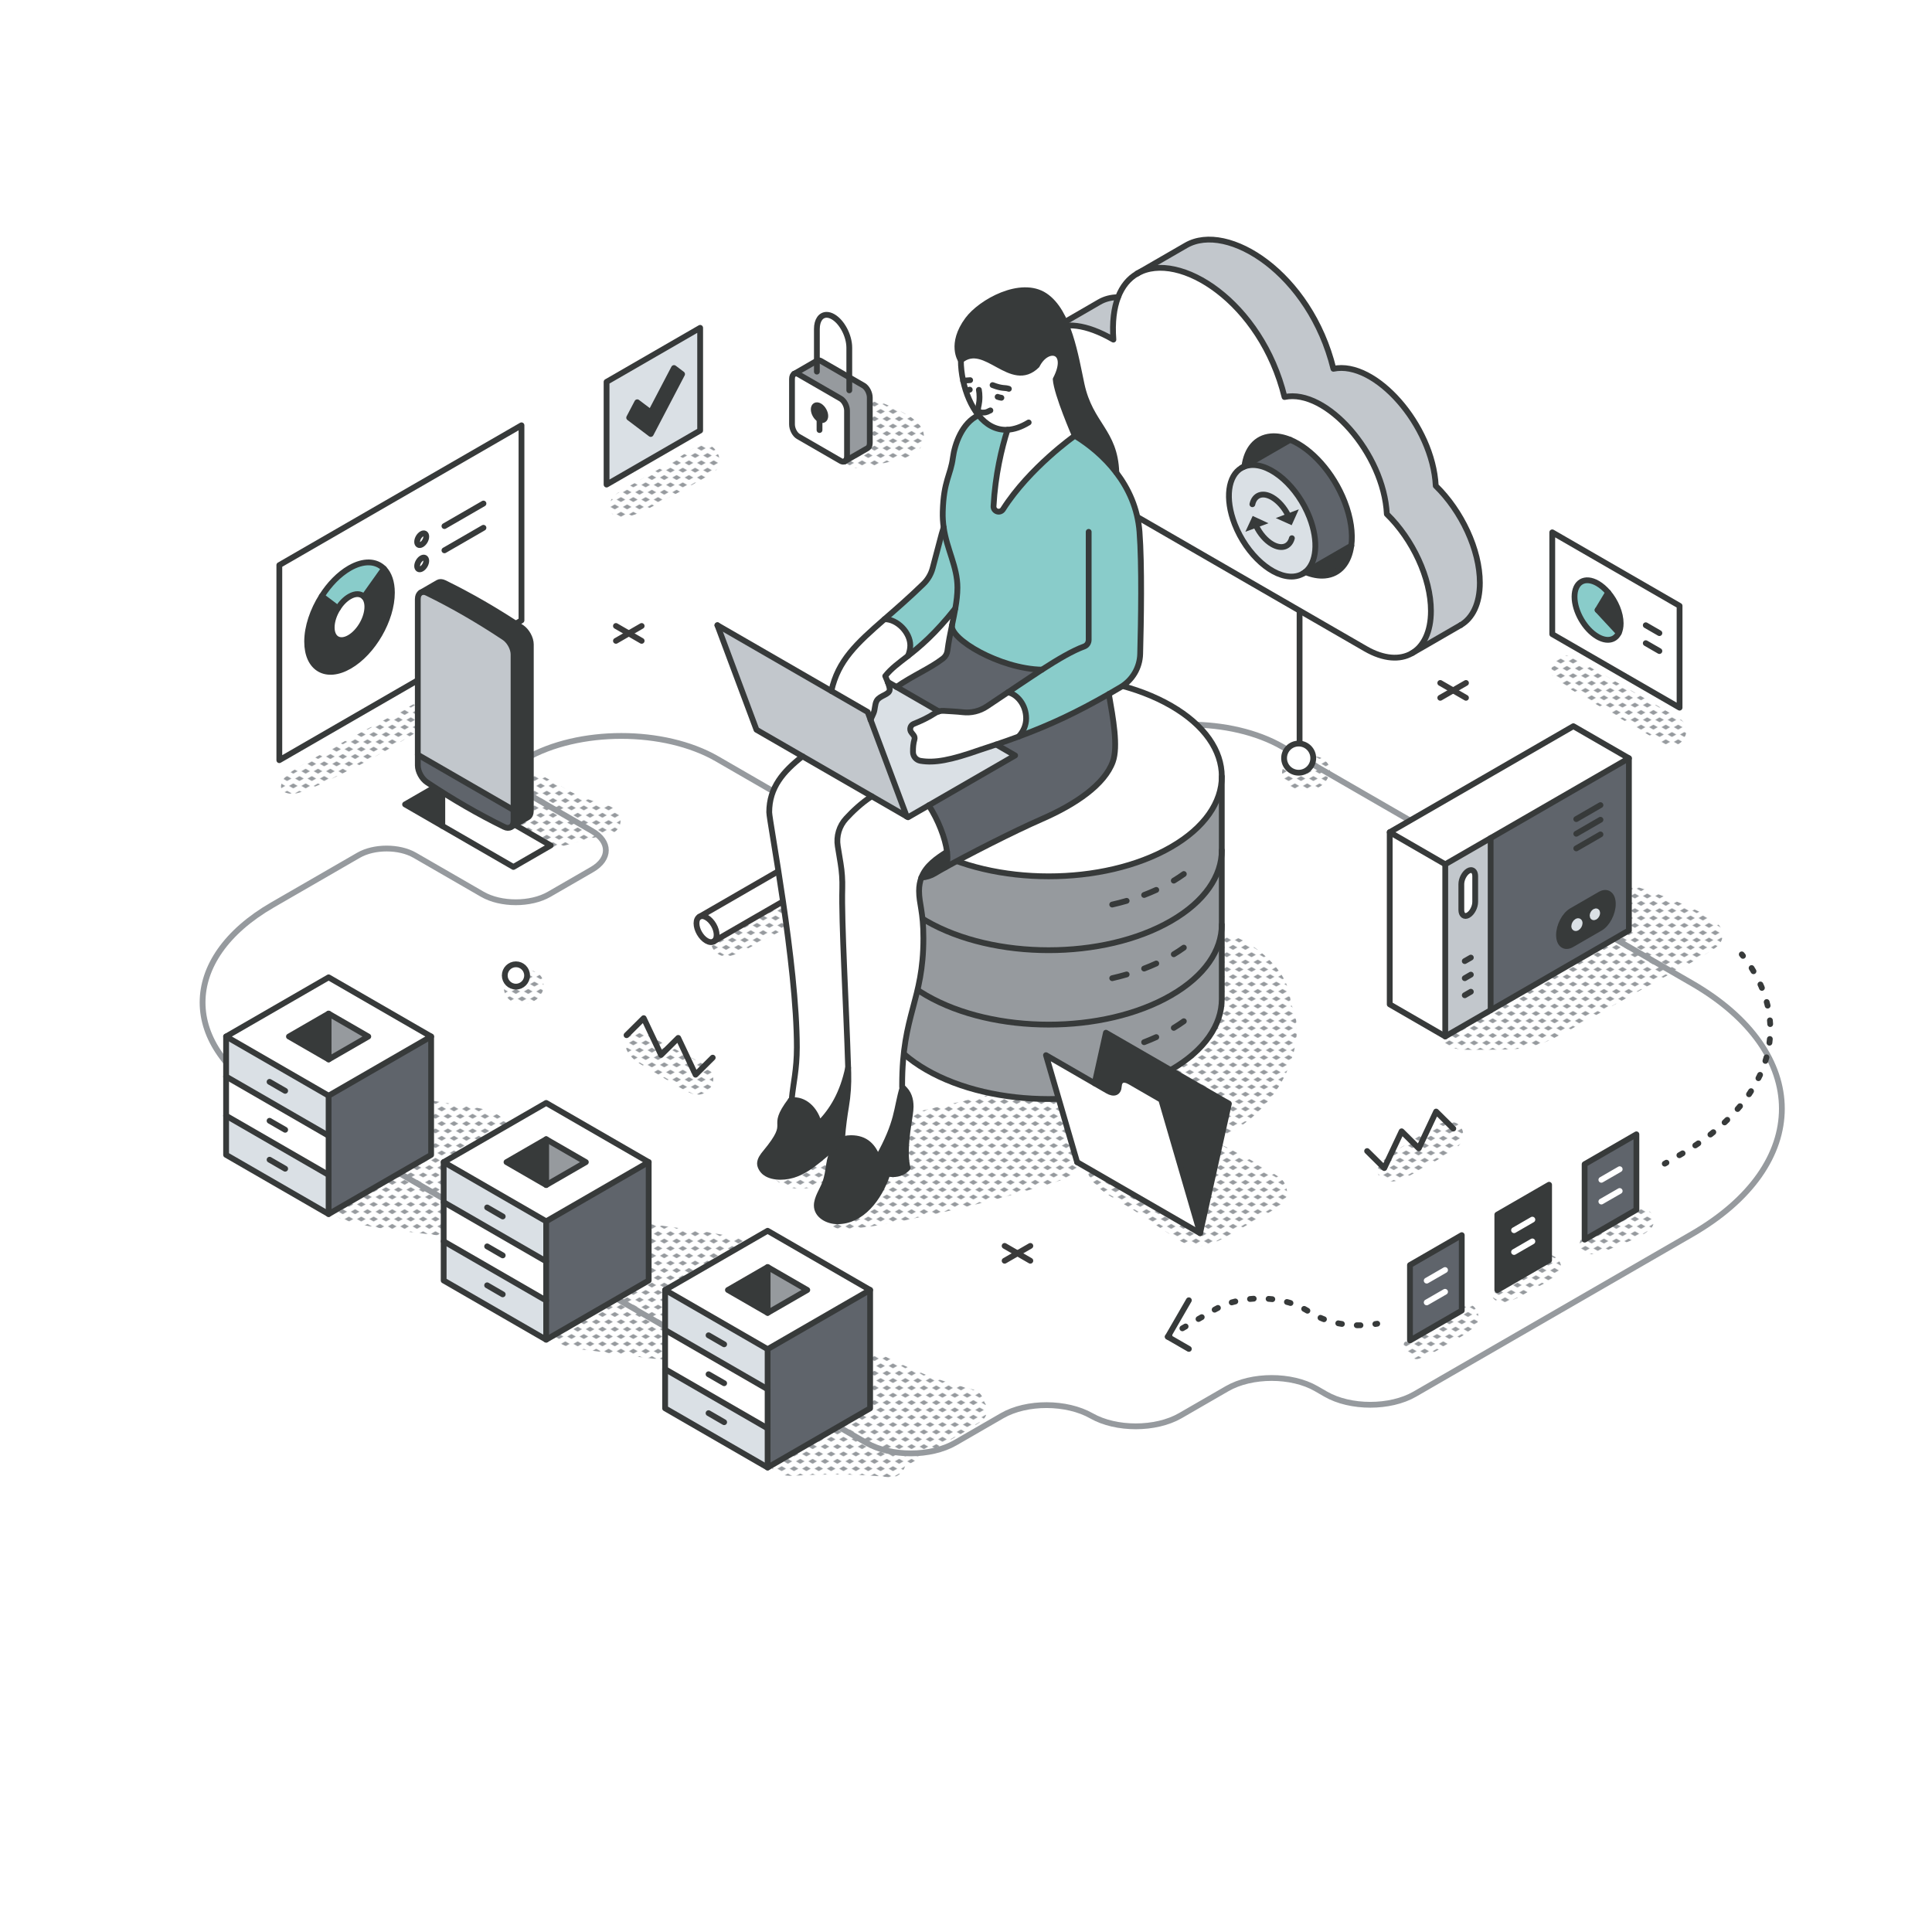 <?xml version="1.0" encoding="UTF-8"?><svg xmlns="http://www.w3.org/2000/svg" xmlns:xlink="http://www.w3.org/1999/xlink" viewBox="0 0 1000 1000"><defs><pattern id="b" x="0" y="0" width="16" height="19" patternTransform="translate(-4878.6 -4396.43) scale(.4)" patternUnits="userSpaceOnUse" viewBox="0 0 16 19"><rect x="0" width="16" height="19" fill="none"/><polygon points="16 22.18 10.5 19 16 15.82 21.5 19 16 22.18" fill="#969a9e"/><polygon points="8 12.68 2.5 9.5 8 6.32 13.5 9.5 8 12.68" fill="#969a9e"/><polygon points="0 22.18 -5.5 19 0 15.82 5.5 19 0 22.18" fill="#969a9e"/><polygon points="16 3.18 10.5 0 16 -3.18 21.5 0 16 3.18" fill="#969a9e"/><polygon points="0 3.18 -5.5 0 0 -3.18 5.5 0 0 3.18" fill="#969a9e"/></pattern></defs><g id="a"><path d="M275.54,599.21c-4.06-5.84-7.98-11.88-12.47-17.4-5.12-6.28-11.28-7.68-18.92-8.86-7.21-1.11-14.42-2.23-21.61-3.43-7.19-1.2-15.55-3.08-22.54-.23-3.97,1.62-5.88,6.31-2.57,9.73,4.81,4.97,12.1,7.41,19.56,9.02-1.25,2.02-1.88,4.39-1.75,6.72-1.87.63-3.74,1.27-5.62,1.87-5.71,1.83-11.45,3.57-17.23,5.18-6.75,1.88-8.93,9.02-7.12,14.57-1.97-.04-3.93-.04-5.89.02-8.63.26-10.13,12.18-2.01,14.85,13.54,4.45,28.49,5.61,42.58,7.35,12.36,1.52,24.82,2.95,37.28,3.58,1.91.93,4.26,1.16,6.94.28l1.31-.43c11.25-3.67,8.84-19.38-2.74-20.21-8.34-.6-16.7-1.02-25.05-1.47,10.62-1.23,21.16-2.98,31.56-5.66,6.2-1.6,10.18-9.88,6.3-15.48ZM246.19,593.52c.3.15.49.24.6.29-.15-.04-.31-.03.16.44.84.83,1.59,1.91,2.28,3.05-1.86.31-3.73.59-5.6.85,0-1.19-.15-2.41-.49-3.64-.16-.57-.35-1.11-.57-1.63,0-.04-.02-.09-.03-.13,1.18.16,2.7.31,3.64.78ZM386.94,685.85c-4.65-.41-9.31-.75-13.97-1.07l12.41-16.65c3.4-4.57,8.28-9.3,8.27-15.34-.02-6.91-5.16-10.63-11.34-11.98-10.84-2.37-21.82-4.08-32.83-5.43-9.87-1.22-24.59-4.68-33.43,1.16-3.11,2.05-4.19,6.67-1.22,9.45,2.39,2.24,5.11,3.52,8.02,4.4-3.84,1.92-7.26,4.69-10.68,7.86-5.74,5.32-14.65,11.15-16.62,18.98-.15.61-.24,1.2-.29,1.78-2.82.26-5.49.94-7.79,2.39-3.89,2.46-4.74,7.84-1.44,11.2,5.79,5.9,16.05,5.78,23.79,6.95,8.67,1.32,17.35,2.44,26.06,3.42,16.9,1.9,34.03,4.04,51.06,4.28,5.78.08,10.69-4.97,10.69-10.69,0-6.2-4.91-10.19-10.69-10.69ZM360.05,657.68c-.13-.3-.27-.6-.43-.89.99.17,1.99.34,2.98.51-.86.03-1.71.15-2.55.38ZM507.55,735.89c-7.76,5.26-16.27,9.68-24.4,14.36-4.5,2.59-9.45,6.11-14.61,8.56-1.08,3.3-4.24,6.21-7.81,5.83-10.06-1.06-20.2-1.55-30.31-1.46-4.71.04-9.43.18-14.14.36-5.15.2-10.1,1.19-14.73-1.57-2.99-1.78-3.42-5.83-1.07-8.32,3.43-3.63,7.99-4.16,12.68-4.79-2.3-3.26-2.67-8,.6-11.68,4.82-5.41,9.54-10.98,14.46-16.33,1.52-2.62,4-4.61,6.77-6.65,3.6-2.65,8.9-.87,11.41,2.28.65.82,1.11,1.68,1.41,2.56,1.37-.65,2.75-1.31,4.13-1.94-6.67-3.59-13.06-7.94-17.4-13.68-.57,1.2-1.48,2.23-2.65,2.92-1.04.6-2.17.91-3.37.91-1.21,0-2.33-.31-3.37-.91-.49-.24-.99-.45-1.49-.68-.89-.52-1.59-1.23-2.12-2.12-.53-.92-.8-1.91-.81-2.98,0-1.07.27-2.06.81-2.98.52-.89,1.23-1.59,2.12-2.12.5-.22,1-.44,1.49-.68,1.04-.6,2.17-.91,3.37-.91,1.21,0,2.33.31,3.37.91.76.44,1.41,1.03,1.94,1.72,1.33-1.7,3.68-2.74,5.9-2.32,5.96,1.14,11.18,4.2,16.52,6.97,4.87,2.52,9.83,4.82,14.83,7.04,10.45,4.63,21.36,8.19,32.43,10.97,3.29.83,5.31,3.5,5.92,6.46,2.17,2.95,2.2,7.48-1.89,10.25ZM763.45,686.5c-3.94,3.85-9.18,6.47-13.9,9.27-4.74,2.81-9.67,5.6-14.89,7.41-5.81,2.01-11.12-6.63-6.19-10.63,4.3-3.49,9.11-6.3,13.85-9.15,4.77-2.87,9.32-6.25,14.52-8.25,6.52-2.52,11.19,6.88,6.61,11.35ZM806.06,659.98c-4.3,3.57-9.7,5.68-14.58,8.39-4.45,2.46-9.51,6.01-14.77,5.67-2.57-.17-5.52-2.79-4.33-5.68,2.16-5.21,6.9-8.07,11.66-10.83,4.96-2.88,10.35-6.64,15.96-7.96,5.59-1.31,11.13,6.19,6.06,10.4ZM853.59,636.76c-4.74,3.9-11.55,6.14-17.22,8.45-5.27,2.14-11.44,5.69-16.98,2.93-1.61-.8-2.18-2.85-1.82-4.47,1.1-5.04,6.72-7.51,10.87-9.85,2.53-1.43,5.09-2.77,7.68-4.08,2.08-1.05,5.31-1.91,7.01-3.43,7.13-6.42,17.73,4.47,10.46,10.46ZM887.74,490.68c-11.05,7.39-23.39,13.3-34.98,19.8l-34.17,19.16c-11.09,6.22-21.37,12.65-34.37,13.35-6.14.33-12.32.38-18.47.37-6.09-.01-12.13.58-17.55-2.64-3.48-2.06-3.08-6.65,0-8.8,4.85-3.37,10.76-3.31,16.47-3.67,1.3-5.99,6.12-10.57,11.63-14.24,7.98-5.31,16.25-10.25,24.44-15.23,13.61-8.28,27.17-16.66,40.82-24.88-5.04-2.01-10.03-4.21-14.21-7.57-4.15-3.34-.22-8.91,3.89-9.38,8.38-.96,17.74,2.56,25.53,5.34,8.4,3,16.62,6.66,24.66,10.49,1.5.72,2.58,1.83,3.27,3.14,6.56,1.02,10.09,10.04,3.04,14.76ZM861.38,385.12c-18.25-10.76-36.61-21.33-54.83-32.13-8.13-4.82-.88-17.18,7.4-12.66,18.59,10.17,36.9,20.82,55.19,31.53,8.53,5,.78,18.3-7.75,13.26ZM688.01,400.95c-1.08,2.89-2.49,4.94-5.25,6.45-2.27,1.24-4.81,1.76-7.37,1.86-5.48.22-11.72-2.8-11.8-9.01-.07-5.61,5.65-7.35,10.15-7.31.16,0,.31-.01.47-.02.49-.2,1.05-.27,1.56-.43,1.71-.53,3.31-.92,5.13-.9,4.44.05,8.84,4.74,7.12,9.35ZM269.68,503.44c.1-.05.16-.08.19-.09-.06.03-.13.05-.19.09ZM281.11,507.81c-.56-3.79-5.81-6.59-9.28-5.27-.64.25-1.33.5-1.95.81.21-.06-.52.49-1.16.96-.03,0-.07,0-.11.01.31-.24.14-.14-.07,0-.27.03-.59.06-.8.16.23-.03.46-.06.69-.09h0l-1.64.22-1.81.76c1.24-.5,1.29-.51.14-.03-.93.39-1.64.94-2.41,1.59-1.75,1.48-2.19,4.2-1.67,6.31,1.3,5.21,7.46,7.6,12.31,6.21,1.99-.57,3.88-1.56,5.34-3.05.66-.67,1.23-1.47,1.68-2.29,1.18-2.14,1.09-3.97.74-6.3ZM271.74,344.34c-20.46,13.17-41.39,25.51-62.11,38.25-10.47,6.44-21.3,12.49-32.39,17.81-5.19,2.49-10.39,5.32-15.77,7.38-4.7,1.8-9.62,4.58-14.5,2.09-1.3-.67-1.69-2.24-1.45-3.56.98-5.3,6.95-7.8,11.1-10.38,5.2-3.24,10.73-6.08,16.07-9.08,10.17-5.72,20.48-11.23,30.81-16.65,21.2-11.12,41.55-24.16,61.42-37.5,7.21-4.84,14.11,6.95,6.81,11.65ZM315.93,431.52c-5.32,1.22-10.58,2.6-15.85,4-5.17,1.38-10.32,3.18-15.72,3.17-3.11,0-4.95-1.86-5.51-4.13-.36-.1-.71-.21-1.06-.34-5.88-2.25-10.81-6.74-12.86-12.66-2-2.07-3.23-4.69-3.39-8.18-.01-.25,0-.51.01-.76-.8-1.98-1.16-4.15-.97-6.42.43-5.26,5.2-10.18,10.9-8.31,7.7,2.53,14.22,6.16,21.11,10.33,7.22,4.37,15.25,6.87,23.36,9.06,6.85,1.86,7.2,12.57,0,14.23ZM368.59,245.04c-7.66,4.49-15.41,8.82-23.26,12.96-6.97,3.67-16.01,9.52-23.99,9.87-5.62.25-7.36-6.56-4.26-10.28,2.84-3.4,7.34-5.19,11.14-7.38,3.42-1.96,6.82-3.96,10.24-5.9,7.44-4.22,14.76-8.62,22-13.16,8.79-5.51,17.06,8.65,8.12,13.89ZM477.86,228.77c-2.03,7.39-10.06,8.37-16.37,9.97-6.87,1.74-13.83,3.53-20.95,3.68-6.18.13-8.19-8.34-3.09-11.41,3.64-2.18,7.58-3.83,11.57-5.28-2.03-.63-4.08-1.19-6.15-1.71-12.1-3.04-6.94-21.74,5.15-18.68.84.21,1.65.51,2.44.85,5.72,1.99,11.34,4.34,16.69,7.18,5.7,3.03,12.81,7.74,10.71,15.39ZM406.21,480.74c-4.64,2.58-9.34,5.04-14.05,7.49-4.66,2.42-9.39,5.38-14.52,6.62-7.16,1.72-13.19-7.36-7.44-12.77,7.43-6.99,18.23-11.59,27.1-16.56,6.72-3.77,21.67-16.11,27.77-5.66,6.2,10.6-12.2,17.19-18.87,20.9ZM661.77,609.07c-10.49-6.75-21.41-12.81-32.74-18.04-.09-.04-.18-.07-.27-.11,15.84-7.86,29.72-19.51,37.11-35.88,4.94-10.94,8-24.48,2.22-35.59-.28-5.78-2.14-11.51-6.05-16.81-8.2-11.12-26.08-24.08-40.35-18.23-5.42,2.23-7.04,11.15,0,12.71.83.18,1.66.4,2.5.63-.32.59-.57,1.21-.77,1.86-.81.3-1.61.65-2.38,1.07-11.27,6.1-21.28,19.5-17.04,32.6.76,2.34,3.06,3.99,5.39,4.09-.94,1.15-1.92,2.28-2.92,3.39-8.88,9.83-19.22,18.19-29.56,26.41-.92.73-1.61,1.53-2.12,2.36-3.09,1.45-6.17,2.91-9.21,4.4-1.99.97-3.29,2.35-4.03,3.91-.63-3.32-1.43-6.59-2.44-9.82,3.62-4.63-1.04-11.32-6.45-11.77-4.4-.36-8.5,1.42-12.65,2.66-3.8,1.13-7.61,2.23-11.43,3.28-7.96,2.2-15.93,4.35-23.96,6.29-7.69,1.87-30.8,7.11-34.55,8.16-6.61.78-13.24,1.44-19.88,1.98-5.44.44-9.7,4.17-9.86,9.86,0,.31-.03.62-.04.93-.04.02-.08.05-.13.07-5.03,2.55-10.44,4.32-15.81,5.99-4.17,1.3-9.37,3.74-13.73,2.77-4.27-.95-9.85-2.09-11.53,3.49-1.93,6.41,3.75,11.28,9.42,12.82,6.63,1.8,13.16-.15,19.55-1.92,3.07-.85,6.1-1.77,9.09-2.81-.5,1.86-1.04,3.71-1.65,5.56-.61,1.86-.52,3.79.08,5.56-.89.29-1.79.56-2.67.87-7.45,2.62-6.54,14.05,1.91,14.13,14.31.13,29.07-3.38,43.05-6.29,14.49-3.01,28.86-6.47,43.12-10.4,6.97-1.92,13.91-3.93,20.83-6.04,6.23-1.9,12.83-3.59,17.16-8.8,4.02-4.83,4.36-10.98,3.88-16.98,2.18,3.01,5.87,4.97,10.09,3.95,6.82-1.66,13.73-3.4,20.57-5.39-1.51,2.08-2.15,4.68-1.35,7.57,1.36,4.96,6.58,7.77,11.49,6.52,3.85-.98,7.73-2.14,11.56-3.49-.68,2.19-.53,4.74.88,7.35,1.63,3.04,3.02,6.26,4.09,9.57-4.67,3.63-4.29,9.58-1.41,13.49-2.21-1.06-4.99-3.4-6.49-4.31-7-4.22-14.05-8.36-21.24-12.27-6.93-3.77-14.51-9.38-22.68-9.16-3.91.1-6.48,4.33-4.48,7.8,4.56,7.87,15.07,12.25,22.51,17.08,7.93,5.15,15.69,10.58,23.66,15.66,9.15,5.84,16.71,2.76,25.33-2.04,8.83-4.92,17.59-9.98,26.35-15.02,6.12-3.52,5.63-12.07,0-15.7ZM622.64,513.16c-.07.1-.13.22-.2.34-1.22-1.88,1.15-1.71.2-.34ZM357.18,565.69c-6.33-2.95-12.28-7.04-18.28-10.59-5-2.96-11.52-5.79-14.31-11.18-2.53-4.87,1.63-10.7,7.15-9.3,5.6,1.43,10.85,4.8,15.92,7.5,5.88,3.13,12.13,5.95,17.67,9.65,8.73,5.83,1.21,18.28-8.14,13.92ZM757.18,588.84c-1.32,5.05-4.99,6.76-9.19,9.23-3.79,2.23-7.64,4.37-11.5,6.5-5.69,3.15-15.67,10.44-21.75,5.07-7.07-6.25,8.87-14.78,12.44-16.97,4.33-2.65,8.63-5.36,12.96-8.02,4.31-2.65,7.33-4.82,12.57-3.67,3.41.75,5.3,4.65,4.46,7.86Z" fill="url(#b)"/></g><g id="c"><path d="M272,410.23l34.43,19.88c9.55,5.51,9.55,14.45,0,19.96l-22.18,12.81c-9.55,5.51-25.02,5.51-34.57,0l-35.01-20.21c-8.03-4.63-21.04-4.63-29.07,0l-44.53,25.71c-48.29,27.88-48.29,73.09,0,100.97l307.28,177.41c12.73,7.35,33.37,7.35,46.1,0l24.25-14c12.77-7.37,33.41-7.23,46.27.09,12.74,7.26,33.26,7.22,45.94-.09l24.25-14c12.73-7.35,33.37-7.35,46.1,0l4.93,2.84c12.73,7.35,33.37,7.35,46.1,0l143.41-82.8c62.13-35.87,62.13-94.02,0-129.89l-211.88-122.33c-26.62-15.37-69.78-15.37-96.4,0l-52.55,30.34c-28.15,16.25-73.78,16.25-101.92,0l-41.81-24.14c-27.38-15.81-71.76-15.81-99.14,0-8.35,4.82-8.35,12.64,0,17.46Z" fill="none" stroke="#969a9e" stroke-linecap="round" stroke-linejoin="round" stroke-width="3"/></g><g id="d"><path d="M415.29,452.4c.92,1.62,1.49,3.43,1.49,5.06s-.59,2.84-1.53,3.38l-45.83,26.46c.95-.54,1.53-1.71,1.53-3.38s-.56-3.45-1.48-5.06c-.95-1.67-2.28-3.13-3.74-3.97-1.44-.84-2.74-.92-3.68-.37l45.83-26.46c.94-.55,2.25-.47,3.69.36,1.46.84,2.79,2.31,3.73,3.97Z" fill="#fff"/><path d="M369.46,478.86c.92,1.62,1.48,3.43,1.48,5.06s-.58,2.84-1.53,3.38c-.94.55-2.25.47-3.69-.36-1.44-.84-2.74-2.26-3.68-3.89-.95-1.64-1.53-3.48-1.53-5.15,0-1.66.59-2.83,1.53-3.38.94-.55,2.25-.47,3.68.37,1.46.84,2.79,2.31,3.74,3.97Z" fill="#fff"/><path d="M362.03,474.52c.95-.55,2.25-.47,3.68.37,1.46.84,2.79,2.31,3.74,3.97.92,1.62,1.48,3.43,1.48,5.06s-.58,2.83-1.53,3.38c-.95.55-2.25.47-3.69-.36-1.44-.84-2.74-2.26-3.68-3.89-.95-1.64-1.53-3.48-1.53-5.15,0-1.66.59-2.83,1.53-3.38Z" fill="none" stroke="#3a3a3a" stroke-linecap="round" stroke-linejoin="round" stroke-width="3"/><path d="M362.03,474.52l45.83-26.46c.94-.55,2.25-.47,3.69.36,1.46.84,2.79,2.31,3.73,3.97.92,1.62,1.49,3.43,1.49,5.06s-.59,2.84-1.53,3.38l-45.83,26.46" fill="none" stroke="#3a3a3a" stroke-linecap="round" stroke-linejoin="round" stroke-width="3"/><line x1="672.66" y1="313.15" x2="672.66" y2="391.68" fill="none" stroke="#373a3a" stroke-linecap="round" stroke-linejoin="round" stroke-width="3"/><path d="M272.82,504.9c0-3.19-2.59-5.78-5.78-5.78s-5.78,2.59-5.78,5.78,2.59,5.78,5.78,5.78,5.78-2.59,5.78-5.78Z" fill="#fff" stroke="#373a3a" stroke-linecap="round" stroke-linejoin="round" stroke-width="3"/><path d="M679.74,392.41c0-4.17-3.38-7.55-7.55-7.55s-7.55,3.38-7.55,7.55,3.38,7.55,7.55,7.55,7.55-3.38,7.55-7.55Z" fill="#fff" stroke="#373a3a" stroke-linecap="round" stroke-linejoin="round" stroke-width="3"/><path d="M604.45,691.9c.17-.09.87-.5.87-.5" fill="none" stroke="#373a3a" stroke-linecap="round" stroke-linejoin="round" stroke-width="3"/><path d="M612,687.54l17.19-9.93c12.73-7.35,33.37-7.35,46.1,0l4.93,2.84c7.58,4.38,17.97,6.15,27.82,5.31" fill="none" stroke="#373a3a" stroke-dasharray="1.93 7.71" stroke-linecap="round" stroke-linejoin="round" stroke-width="3"/><path d="M711.87,685.31c.33-.05.66-.11.99-.16" fill="none" stroke="#373a3a" stroke-linecap="round" stroke-linejoin="round" stroke-width="3"/><line x1="861.68" y1="602.31" x2="862.55" y2="601.81" fill="none" stroke="#373a3a" stroke-linecap="round" stroke-linejoin="round" stroke-width="3"/><path d="M869.25,597.95l.49-.28c46.74-26.98,58.31-66.58,34.73-99.81" fill="none" stroke="#373a3a" stroke-dasharray="1.93 7.73" stroke-linecap="round" stroke-linejoin="round" stroke-width="3"/><path d="M902.16,494.76c-.21-.26-.41-.52-.62-.78" fill="none" stroke="#373a3a" stroke-linecap="round" stroke-linejoin="round" stroke-width="3"/><path d="M632.39,478.61v38.52c0,13.24-8.74,26.48-26.25,36.58-34.99,20.2-91.73,20.2-126.72,0-17.49-10.1-26.25-23.34-26.25-36.58v-38.52c0,13.24,8.75,26.48,26.25,36.58,34.99,20.2,91.73,20.2,126.72,0,17.5-10.1,26.25-23.34,26.25-36.58Z" fill="#969a9e"/><path d="M632.39,440.09v38.52c0,13.24-8.74,26.48-26.25,36.58-34.99,20.2-91.73,20.2-126.72,0-17.49-10.1-26.25-23.34-26.25-36.58v-38.52c0,13.24,8.75,26.48,26.25,36.58,34.99,20.2,91.73,20.2,126.72,0,17.5-10.1,26.25-23.34,26.25-36.58Z" fill="#969a9e"/><path d="M632.39,401.88v38.21c0,13.24-8.74,26.48-26.25,36.58-34.99,20.2-91.73,20.2-126.72,0-17.49-10.1-26.25-23.34-26.25-36.58v-38.21c0,13.23,8.74,26.47,26.25,36.57,34.99,20.2,91.73,20.2,126.72,0,17.5-10.1,26.25-23.34,26.25-36.57Z" fill="#969a9e"/><path d="M606.15,365.29c17.5,10.1,26.25,23.34,26.25,36.58s-8.74,26.47-26.25,36.57c-34.99,20.2-91.73,20.2-126.72,0-17.5-10.1-26.25-23.34-26.25-36.57h0c0-13.25,8.74-26.48,26.25-36.58,34.99-20.2,91.73-20.2,126.72,0Z" fill="#fff"/><path d="M453.18,401.86c0-13.24,8.74-26.47,26.25-36.57,34.99-20.2,91.73-20.2,126.72,0,17.5,10.1,26.25,23.34,26.25,36.58s-8.74,26.47-26.25,36.57c-34.99,20.2-91.73,20.2-126.72,0-17.5-10.1-26.25-23.34-26.25-36.57h0Z" fill="none" stroke="#373a3a" stroke-linecap="round" stroke-linejoin="round" stroke-width="3"/><path d="M632.39,401.88v115.25c0,13.24-8.74,26.48-26.25,36.58-34.99,20.2-91.73,20.2-126.72,0-17.49-10.1-26.25-23.34-26.25-36.58v-115.26" fill="none" stroke="#373a3a" stroke-linecap="round" stroke-linejoin="round" stroke-width="3"/><path d="M632.39,478.61c0,13.24-8.74,26.48-26.25,36.58-34.99,20.2-91.73,20.2-126.72,0-17.49-10.1-26.25-23.34-26.25-36.58" fill="none" stroke="#373a3a" stroke-linecap="round" stroke-linejoin="round" stroke-width="3"/><path d="M632.39,440.09c0,13.24-8.74,26.48-26.25,36.58-34.99,20.2-91.73,20.2-126.72,0-17.49-10.1-26.25-23.34-26.25-36.58" fill="none" stroke="#373a3a" stroke-linecap="round" stroke-linejoin="round" stroke-width="3"/><path d="M612.75,452.39c-1.63,1.18-3.37,2.32-5.2,3.43" fill="none" stroke="#373a3a" stroke-linecap="round" stroke-linejoin="round" stroke-width="3"/><path d="M598.48,460.61c-2.04.93-4.14,1.81-6.28,2.63" fill="none" stroke="#373a3a" stroke-linecap="round" stroke-linejoin="round" stroke-width="3"/><path d="M583.15,466.27c-2.45.71-4.94,1.36-7.47,1.93" fill="none" stroke="#373a3a" stroke-linecap="round" stroke-linejoin="round" stroke-width="3"/><path d="M612.75,490.5c-1.63,1.18-3.37,2.32-5.2,3.42" fill="none" stroke="#373a3a" stroke-linecap="round" stroke-linejoin="round" stroke-width="3"/><path d="M598.48,498.7c-2.04.94-4.14,1.81-6.28,2.63" fill="none" stroke="#373a3a" stroke-linecap="round" stroke-linejoin="round" stroke-width="3"/><path d="M583.15,504.37c-2.45.72-4.94,1.36-7.47,1.94" fill="none" stroke="#373a3a" stroke-linecap="round" stroke-linejoin="round" stroke-width="3"/><path d="M612.75,528.59c-1.63,1.18-3.37,2.32-5.2,3.43" fill="none" stroke="#373a3a" stroke-linecap="round" stroke-linejoin="round" stroke-width="3"/><path d="M598.48,536.81c-2.04.93-4.14,1.81-6.28,2.63" fill="none" stroke="#373a3a" stroke-linecap="round" stroke-linejoin="round" stroke-width="3"/><path d="M583.15,542.47c-2.45.71-4.94,1.36-7.47,1.93" fill="none" stroke="#373a3a" stroke-linecap="round" stroke-linejoin="round" stroke-width="3"/><path d="M765.98,301.63c0,10.79-3.8,18.37-9.92,21.91l-25.31,14.62h0c6.12-3.54,9.91-11.13,9.91-21.92,0-17.13-9.54-37.21-22.82-50.15-1.55-31.31-31.32-65.15-52.96-60.6-12.07-49.22-54.64-76.15-76.15-63.95l25.17-14.54c21.48-12.39,64.19,14.56,76.29,63.88,21.64-4.54,51.41,29.29,52.96,60.59,13.28,12.96,22.83,33.02,22.83,50.16Z" fill="#c2c7cc"/><path d="M667.8,227.64c-3.44-1.43-6.83-2.07-10.01-1.78-7.73.7-12.52,6.69-13.69,15.47l-1.48.85c-6.98,4.04-8.71,15.8-3.54,29.12,6.18,15.92,19.86,28.05,30.56,27.09,1.74-.15,3.29-.65,4.65-1.43l1.45-.84c3.43,1.43,6.82,2.07,10.01,1.78,7.73-.69,12.51-6.69,13.69-15.47.86-6.42-.21-14.32-3.46-22.72-5.88-15.16-17.21-27.56-28.18-32.08ZM717.84,266.09c13.28,12.95,22.82,33.02,22.82,50.15,0,10.79-3.79,18.38-9.91,21.91-6.12,3.55-14.59,3.04-23.94-2.36l-135.43-78.21c-39.11-22.55-48.33-74.43-27.61-86.63.05-.03.1-.06.15-.08,7.21-4.07,18-3.39,32.37,4.91-.67-9.05.27-16.32,2.42-21.95,2.17-5.72,5.6-9.76,9.88-12.22.04-.03.09-.05.13-.08,21.51-12.21,64.08,14.73,76.15,63.95,21.64-4.54,51.41,29.3,52.96,60.6Z" fill="#fff"/><path d="M695.98,259.72c3.25,8.4,4.32,16.3,3.46,22.72l-23.71,13.68c-.05-.01-.09-.03-.14-.05,5.87-4.7,7.07-15.78,2.24-28.23-6.18-15.92-19.86-28.05-30.56-27.09-1.15.1-2.21.35-3.19.73.01-.05.01-.1.02-.15l23.71-13.68c10.97,4.51,22.3,16.92,28.18,32.08Z" fill="#5f646b"/><path d="M675.73,296.12l23.71-13.68c-1.18,8.78-5.96,14.78-13.69,15.47-3.19.29-6.59-.36-10.01-1.78Z" fill="#373a3a"/><path d="M677.83,267.84c4.83,12.45,3.62,23.52-2.24,28.23-.37.3-.77.57-1.18.82l-.12.07c-1.35.78-2.9,1.27-4.65,1.43-10.7.95-24.38-11.17-30.56-27.09-5.17-13.32-3.44-25.08,3.54-29.12.46-.27.94-.5,1.46-.7.99-.38,2.04-.63,3.19-.73,10.7-.95,24.38,11.17,30.56,27.09Z" fill="#dae0e5"/><path d="M675.73,296.12l-1.32.77c.41-.25.81-.52,1.18-.82.05.02.09.04.14.05Z" fill="#fff"/><path d="M667.8,227.64l-23.71,13.68c1.17-8.78,5.96-14.77,13.69-15.47,3.18-.29,6.58.36,10.01,1.78Z" fill="#373a3a"/><path d="M644.1,241.32c-.01.05-.01.1-.02.15-.51.19-1,.43-1.46.7l1.48-.85Z" fill="#fff"/><path d="M578.7,153.83h.01c-2.15,5.63-3.09,12.9-2.42,21.95-14.37-8.3-25.16-8.99-32.37-4.91l25.15-14.54c2.7-1.56,5.91-2.44,9.63-2.5Z" fill="#c2c7cc"/><path d="M588.59,141.62c-4.28,2.46-7.7,6.5-9.88,12.22-2.15,5.63-3.09,12.9-2.42,21.95-14.37-8.3-25.16-8.99-32.37-4.91" fill="none" stroke="#373a3a" stroke-linecap="round" stroke-linejoin="round" stroke-width="3"/><path d="M543.76,170.95c-20.82,12.01-11.5,64.08,27.61,86.63l135.43,78.21c9.36,5.4,17.81,5.9,23.94,2.36,6.12-3.54,9.91-11.12,9.91-21.91,0-17.13-9.54-37.21-22.82-50.15-1.55-31.31-31.32-65.15-52.96-60.6-12.07-49.22-54.64-76.15-76.15-63.95" fill="none" stroke="#373a3a" stroke-linecap="round" stroke-linejoin="round" stroke-width="3"/><path d="M588.59,141.62s.09-.05.13-.08l25.17-14.54c21.48-12.39,64.19,14.56,76.29,63.88,21.64-4.54,51.41,29.29,52.96,60.59,13.28,12.96,22.83,33.02,22.83,50.16,0,10.79-3.8,18.37-9.92,21.91" fill="none" stroke="#373a3a" stroke-linecap="round" stroke-linejoin="round" stroke-width="3"/><path d="M543.76,170.95c.05-.03.1-.06.15-.08l25.15-14.54c2.7-1.56,5.91-2.44,9.63-2.5" fill="none" stroke="#373a3a" stroke-linecap="round" stroke-linejoin="round" stroke-width="3"/><line x1="730.76" y1="338.16" x2="756.06" y2="323.54" fill="none" stroke="#373a3a" stroke-linecap="round" stroke-linejoin="round" stroke-width="3"/><path d="M644.08,241.48c.01-.05.01-.1.02-.15,1.17-8.78,5.96-14.77,13.69-15.47,3.18-.29,6.57.36,10.01,1.78,10.96,4.53,22.3,16.92,28.18,32.08,3.25,8.4,4.32,16.3,3.46,22.72-1.18,8.78-5.96,14.78-13.69,15.47-3.19.29-6.59-.36-10.01-1.78-.05-.01-.09-.03-.14-.05" fill="none" stroke="#373a3a" stroke-linecap="round" stroke-linejoin="round" stroke-width="3"/><path d="M674.29,296.96c-1.35.78-2.9,1.27-4.65,1.43-10.7.95-24.38-11.17-30.56-27.09-5.17-13.32-3.44-25.08,3.54-29.12.46-.27.94-.5,1.46-.7.99-.38,2.04-.63,3.19-.73,10.7-.95,24.38,11.17,30.56,27.09,4.83,12.45,3.62,23.52-2.24,28.23-.37.3-.77.57-1.18.82" fill="none" stroke="#373a3a" stroke-linecap="round" stroke-linejoin="round" stroke-width="3"/><path d="M648.23,261c1.05-4.83,5.25-6.48,10.28-3.58,3.3,1.91,6.25,5.37,8.18,9.23" fill="none" stroke="#373a3a" stroke-linecap="round" stroke-linejoin="round" stroke-width="3"/><polygon points="672.27 263.61 660.34 268.15 668.57 271.84 672.27 263.61" fill="#373a3a"/><path d="M668.68,278.58c-1.2,4.49-5.3,5.95-10.17,3.14-3.37-1.95-6.37-5.5-8.29-9.46" fill="none" stroke="#373a3a" stroke-linecap="round" stroke-linejoin="round" stroke-width="3"/><polygon points="644.6 275.24 656.57 270.83 648.39 267.05 644.6 275.24" fill="#373a3a"/><line x1="674.29" y1="296.96" x2="699.44" y2="282.44" fill="none" stroke="#373a3a" stroke-linecap="round" stroke-linejoin="round" stroke-width="3"/><polyline points="642.62 242.18 667.8 227.64 667.81 227.63" fill="none" stroke="#373a3a" stroke-linecap="round" stroke-linejoin="round" stroke-width="3"/><path d="M488.43,272.98c-.36-2.54-.55-5.24-.47-8.13.45-16.06,4.06-18.76,5.25-27.92.92-7.01,4.75-18.14,13.27-21.99h.01c3.83,4.75,8.84,7.82,14.98,7.5-3.02,9.54-6.35,23.34-7.23,39.6-.06,1.21.71,2.31,1.85,2.68,1.16.37,2.42-.08,3.06-1.11,13.75-21.6,37.18-38.08,37.18-38.08,7.25,4.42,15.16,10.78,21.47,19.08h0c6.31,8.3,11.05,18.51,11.99,30.62,1.33,17.03.79,46.98.35,63.23-.18,7.08-4,13.56-10.08,17.18-2.09,1.25-4.13,2.44-6.13,3.58-16.33,9.39-29.98,15.83-46.64,22.01,2.37-2.68,3.83-5.77,3.83-9.4,0-7.01-4.67-12.52-9.41-13.49,6.07-4.09,12.02-8.13,17.6-11.72-21.96-.45-47.87-15.97-46.56-23,.61-2.95,1.23-5.85,1.71-8.68.65-3.7,1.1-7.31,1.1-10.78,0-10.91-5.42-19.56-7.13-31.18Z" fill="#89ccca"/><path d="M573.94,359.22c2.2,12.64,4.88,27.15,2.06,35-4.25,11.8-19.08,22-36.69,29.69-14.87,6.49-38.22,18.46-50.1,25.08,1.17-1.7,1.42-4.59.96-8.13-.89-7.02-4.59-16.53-9.47-24.01l44.72-25.82-9.8-5.67c4.08-1.38,7.95-2.75,11.68-4.13,16.66-6.19,30.31-12.63,46.64-22.01Z" fill="#5f646b"/><path d="M559.8,198.91c4.54,21.08,17.3,24.21,18.01,45.69-6.31-8.3-14.22-14.66-21.47-19.08,0,0-9.4-21.55-9.91-29.23,7.89-15.08-4.35-18-9.73-7.19-13.37,13.16-26.67-12.94-39.36-2.61,0,0-5.83-8.36,3.55-21.03,6.81-9.2,27.49-20.65,39.91-12.42,12.42,8.23,15.94,31.62,19,45.87Z" fill="#373a3a"/><path d="M498.52,197.09c-.8-3.63-1.19-7.26-1.18-10.59,12.68-10.32,25.99,15.77,39.36,2.61,5.39-10.81,17.62-7.89,9.73,7.19.51,7.68,9.91,29.23,9.91,29.23,0,0-23.44,16.49-37.18,38.08-.65,1.03-1.91,1.48-3.06,1.11-1.14-.37-1.91-1.47-1.85-2.68.88-16.26,4.21-30.06,7.23-39.6-6.14.31-11.16-2.75-14.98-7.5h-.01c-3.87-4.8-6.56-11.33-7.95-17.85Z" fill="#fff"/><path d="M539.31,346.61c-5.57,3.6-24.92,16.65-28.59,19.07-3.67,2.42-8.05,3.47-12.41,2.96-3.25-.37-6.2-.45-9.87-.71-.86-.06-1.7.03-2.51.29h-.01l-21.91-12.66c8.65-6.01,17.41-9.55,24.11-14.75,1.26-.99,2.08-2.44,2.28-4.02.56-4.46,1.46-8.87,2.36-13.17-1.31,7.03,24.6,22.55,46.56,23Z" fill="#5f646b"/><path d="M531.13,371.83c0,3.63-1.46,6.72-3.83,9.4-3.72,1.38-7.6,2.75-11.68,4.13-2.68.91-5.46,1.83-8.34,2.76-15.32,5.41-23.62,6.91-30.85,5.69-2.22-.38-3.85-2.29-3.87-4.54-.03-2.43.16-4.51.75-6.53.21-.73.07-1.53-.4-2.13l-1.18-1.51c-.56-.71-.74-1.63-.51-2.49.23-.87.86-1.57,1.68-1.91,3.93-1.6,7.21-3.08,11.15-5.62.58-.37,1.21-.67,1.87-.86h.01c.81-.25,1.65-.35,2.51-.29,3.68.25,6.62.34,9.87.71,4.36.51,8.74-.54,12.41-2.96,3.68-2.42,7.35-4.89,11-7.34,4.74.97,9.41,6.49,9.41,13.49Z" fill="#fff"/><path d="M525.43,391.02l-55.4,31.99-.69-.39h0s-18.72-50.06-18.72-50.06h0c.54-1.19,1.08-2.35,1.56-3.49.83-2,.57-4.53,1.65-6.41,1.58-2.73,6.69-3.1,6.69-5.78,0-.91-.43-2.32-1.04-3.93l26.44,15.27c-.66.18-1.3.48-1.87.86-3.94,2.54-7.22,4.02-11.15,5.62-.82.33-1.44,1.04-1.68,1.91-.23.86-.05,1.78.51,2.49l1.18,1.51c.47.6.62,1.4.4,2.13-.59,2.02-.79,4.1-.75,6.53.02,2.25,1.65,4.16,3.87,4.54,7.23,1.23,15.53-.28,30.85-5.69,2.88-.94,5.65-1.85,8.34-2.76l9.8,5.67Z" fill="#dae0e5"/><path d="M495.56,304.16c0,3.47-.45,7.08-1.1,10.78-10.42,13.16-18.31,19.74-24.49,24.56.73-1.79,1.18-3.62,1.18-5.41,0-6.69-6.71-13.57-13.16-13.57h-.21c5.94-5.18,12.67-11,20.09-18.2,2.36-2.29,4.04-5.14,4.87-8.32,1.54-5.84,5.31-19.84,5.68-21.01,1.71,11.62,7.13,20.27,7.13,31.18Z" fill="#89ccca"/><path d="M469.98,339.49c6.17-4.82,14.07-11.4,24.49-24.56-.49,2.83-1.1,5.73-1.71,8.68-.9,4.3-1.8,8.71-2.36,13.17-.2,1.58-1.02,3.03-2.28,4.02-6.69,5.2-15.46,8.74-24.11,14.75l-4.53-2.61h0c-.37-.97-.81-2-1.27-3.03,3.12-3.95,6.93-6.65,11.77-10.43Z" fill="#fff"/><path d="M490.17,440.85c.46,3.54.21,6.43-.96,8.13-2.17,1.21-3.97,2.24-5.25,3.03-2.06,1.27-4.5,2.02-7.08,2.23,2.36-6.21,7.86-9.93,13.28-13.39Z" fill="#373a3a"/><path d="M476.89,454.24c-.76,2-1.2,4.27-1.2,6.86,0,6.81,2.24,10.44,2.24,24.51,0,32.43-11,39.22-11,76v1.03c.08.07.17.14.25.21-3.45,11.33-2.06,17.5-12.89,36.79-2.36-6.3-6.21-10.53-13.82-10.53-2.36,0-4.3.5-5.98,1.4h-.01c.43-.57.9-1.13,1.4-1.72.42-5.82,1.25-11.62,2-16.04.97-5.69,1.35-11.63,1.18-17.4l-.08-2.64c-1.01-33.45-3.51-75.5-3.03-92.88.12-4.34-.17-8.68-.88-12.95l-1.46-8.88c-.84-5.18.74-10.47,4.29-14.34,3.32-3.61,7.92-8.02,13.28-11.5h0s18.13,10.45,18.13,10.45h0s.69.4.69.4l10.68-6.17c4.88,7.48,8.58,17,9.47,24.01-5.42,3.46-10.93,7.18-13.28,13.39Z" fill="#fff"/><path d="M467.19,562.84c3.17,2.62,4.15,6.13,4.15,9.94,0,4.45-2.46,13.86-2.46,23.75,0,2.69.23,5.43.89,8-1.88,1.99-4.27,3.2-7.68,3.2-.92,0-1.84-.12-2.69-.37-4.4,13.19-13.56,24.74-25.9,24.74-5.18,0-10.74-3.09-10.74-8.17,0-3.84,2.9-7.97,4.16-11.24,2.82-7.38,1.08-12.15,5.73-19.56.53-.84,1.13-1.72,1.84-2.65h.01c1.68-.89,3.62-1.39,5.98-1.39,7.61,0,11.46,4.23,13.82,10.53,10.83-19.29,9.45-25.46,12.89-36.79Z" fill="#373a3a"/><path d="M459.48,352.94h0c.61,1.62,1.04,3.03,1.04,3.94,0,2.68-5.11,3.05-6.69,5.78-1.09,1.87-.82,4.4-1.65,6.41-.49,1.14-1.02,2.3-1.56,3.48l-1.5-4.02-18.81-10.86c3.45-15.78,13.13-24.61,27.49-37.16h.21c6.45,0,13.16,6.88,13.16,13.57,0,1.79-.45,3.62-1.18,5.41-4.84,3.78-8.65,6.47-11.77,10.43.46,1.03.9,2.06,1.27,3.02Z" fill="#fff"/><polygon points="469.33 422.61 391.55 377.72 371.33 323.62 449.11 368.52 450.61 372.55 450.61 372.56 469.33 422.61" fill="#c2c7cc"/><path d="M451.2,412.15h0c-5.36,3.49-9.97,7.91-13.28,11.52-3.55,3.86-5.13,9.16-4.29,14.34l1.46,8.88c.71,4.27.99,8.61.88,12.95-.49,17.38,1.88,59.43,3.03,92.88h-.01c-2.71,12.88-7.94,22.02-15.08,29.11-1.48-6.56-6.45-12.37-13.03-12.37-.57,0-1.09.06-1.58.15.16-.22.35-.46.53-.69.75-8.31,2.64-15.08,2.64-26.82,0-43.24-14.3-117.25-14.3-121.66,0-12.89,7.31-21.15,17.23-28.94l35.82,20.67Z" fill="#fff"/><path d="M439.07,555.34c.17,5.77-.21,11.71-1.18,17.4-.75,4.42-1.58,10.22-2,16.04-.5.59-.97,1.16-1.4,1.71-.71.92-1.31,1.8-1.84,2.65-9.12,6.76-16.81,16.01-28.72,16.01-2.74,0-5.85-.62-7.83-2.15-1.27-.88-2.73-2.95-2.73-4.72,0-2.08,1.54-4.08,2.79-5.58,14.76-17.82,1.21-11.55,13.12-27.1.5-.09,1.02-.15,1.58-.15,6.58,0,11.55,5.82,13.03,12.37,7.13-7.09,12.37-16.23,15.08-29.11h.01c.02.89.06,1.77.08,2.64Z" fill="#373a3a"/><path d="M506.48,214.94c-3.87-4.8-6.54-11.33-7.95-17.85-.79-3.63-1.19-7.26-1.18-10.59,0,0-5.83-8.36,3.55-21.03,6.81-9.2,27.49-20.65,39.91-12.42,12.42,8.23,15.94,31.62,19,45.87,4.54,21.08,17.3,24.21,18.01,45.69" fill="none" stroke="#373a3a" stroke-linecap="round" stroke-linejoin="round" stroke-width="3"/><path d="M532.44,218.67c-3.98,2.43-7.64,3.6-10.97,3.77-6.14.32-11.16-2.75-14.98-7.5" fill="none" stroke="#373a3a" stroke-linecap="round" stroke-linejoin="round" stroke-width="3"/><path d="M497.34,186.5c12.68-10.32,25.99,15.77,39.36,2.61,5.39-10.81,17.62-7.89,9.73,7.19.51,7.68,9.91,29.23,9.91,29.23,0,0-23.44,16.49-37.18,38.08-.65,1.03-1.91,1.48-3.06,1.11-1.14-.37-1.91-1.47-1.85-2.68.88-16.26,4.21-30.06,7.23-39.6" fill="none" stroke="#373a3a" stroke-linecap="round" stroke-linejoin="round" stroke-width="3"/><path d="M485.93,368.22c.81-.25,1.65-.35,2.51-.29,3.68.25,6.62.34,9.87.71,4.36.51,8.74-.54,12.41-2.96,3.68-2.42,23.02-15.47,28.59-19.07,8.43-5.44,16-9.86,21.84-11.99,1.48-.53,2.36-1.94,2.35-3.51v-55.82" fill="none" stroke="#373a3a" stroke-linecap="round" stroke-linejoin="round" stroke-width="3"/><path d="M556.34,225.53c7.25,4.42,15.16,10.78,21.47,19.08h0c6.31,8.3,11.05,18.51,11.99,30.62,1.33,17.03.79,46.98.35,63.23-.18,7.08-4,13.56-10.08,17.18-2.09,1.25-4.13,2.44-6.13,3.58-16.34,9.37-29.98,15.84-46.64,22.01-3.72,1.38-7.6,2.75-11.68,4.13-2.68.91-5.46,1.83-8.34,2.76-15.32,5.41-23.62,6.91-30.85,5.69-2.22-.38-3.85-2.29-3.87-4.54-.03-2.43.16-4.51.75-6.53.21-.73.07-1.53-.4-2.13l-1.18-1.51c-.56-.71-.74-1.63-.51-2.49.23-.87.86-1.57,1.68-1.91,3.93-1.6,7.21-3.08,11.15-5.62.58-.37,1.21-.67,1.87-.86" fill="none" stroke="#373a3a" stroke-linecap="round" stroke-linejoin="round" stroke-width="3"/><path d="M521.72,358.34c4.74.97,9.41,6.49,9.41,13.49,0,3.63-1.46,6.72-3.83,9.4" fill="none" stroke="#373a3a" stroke-linecap="round" stroke-linejoin="round" stroke-width="3"/><path d="M492.75,323.62c-1.31,7.03,24.6,22.55,46.56,23" fill="none" stroke="#373a3a" stroke-linecap="round" stroke-linejoin="round" stroke-width="3"/><path d="M573.94,359.22c2.2,12.64,4.88,27.15,2.06,35-4.25,11.8-19.08,22-36.69,29.69-14.87,6.49-38.23,18.46-50.1,25.08-2.17,1.21-3.97,2.24-5.25,3.03-2.06,1.27-4.5,2.02-7.08,2.23h-.01" fill="none" stroke="#373a3a" stroke-linecap="round" stroke-linejoin="round" stroke-width="3"/><path d="M480.71,416.84c4.88,7.48,8.57,17,9.47,24.01.46,3.54.21,6.43-.96,8.13" fill="none" stroke="#373a3a" stroke-linecap="round" stroke-linejoin="round" stroke-width="3"/><path d="M451.2,412.16c-5.36,3.48-9.97,7.9-13.28,11.5-3.55,3.86-5.13,9.16-4.29,14.34l1.46,8.88c.71,4.27.99,8.61.88,12.95-.49,17.38,2.02,59.42,3.03,92.88l.08,2.64c.17,5.77-.21,11.71-1.18,17.4-.75,4.42-1.58,10.22-2,16.04-.5.59-.97,1.16-1.4,1.71-.71.92-1.31,1.8-1.84,2.65-4.65,7.41-2.91,12.19-5.73,19.56-1.26,3.27-4.16,7.4-4.16,11.24,0,5.09,5.56,8.17,10.74,8.17,12.34,0,21.49-11.55,25.9-24.74.86.25,1.77.37,2.69.37,3.41,0,5.79-1.21,7.68-3.2-.66-2.57-.89-5.31-.89-8,0-9.89,2.46-19.3,2.46-23.75,0-3.82-1.01-7.29-4.15-9.94-.08-.07-.17-.14-.25-.21v-1.03c0-36.78,11-43.56,11-76,0-14.07-2.24-17.7-2.24-24.51,0-2.59.44-4.86,1.2-6.86,2.36-6.21,7.86-9.93,13.28-13.39" fill="none" stroke="#373a3a" stroke-linecap="round" stroke-linejoin="round" stroke-width="3"/><path d="M415.38,391.47c-9.92,7.79-17.23,16.05-17.23,28.94,0,4.42,14.3,78.42,14.3,121.66,0,11.75-1.88,18.51-2.64,26.82-.19.23-.37.48-.53.69-11.76,15.66,1.64,9.28-13.12,27.1-1.25,1.5-2.79,3.5-2.79,5.58,0,1.77,1.46,3.84,2.73,4.72,1.98,1.53,5.09,2.15,7.83,2.15,11.91,0,19.6-9.25,28.72-16.01" fill="none" stroke="#373a3a" stroke-linecap="round" stroke-linejoin="round" stroke-width="3"/><path d="M434.51,590.5c1.68-.9,3.62-1.4,5.98-1.4,7.61,0,11.46,4.23,13.82,10.53,10.83-19.29,9.45-25.46,12.89-36.79h0" fill="none" stroke="#373a3a" stroke-linecap="round" stroke-linejoin="round" stroke-width="3"/><path d="M409.28,569.59h.01c.5-.09,1.02-.15,1.58-.15,6.58,0,11.55,5.82,13.03,12.37,7.13-7.09,12.37-16.23,15.08-29.11" fill="none" stroke="#373a3a" stroke-linecap="round" stroke-linejoin="round" stroke-width="3"/><line x1="459.48" y1="352.94" x2="459.47" y2="352.94" fill="none" stroke="#373a3a" stroke-linecap="round" stroke-linejoin="round" stroke-width="3"/><polyline points="485.93 368.22 485.92 368.22 459.48 352.95" fill="none" stroke="#373a3a" stroke-linecap="round" stroke-linejoin="round" stroke-width="3"/><polyline points="469.33 422.61 391.55 377.72 371.33 323.62" fill="none" stroke="#373a3a" stroke-linecap="round" stroke-linejoin="round" stroke-width="3"/><polyline points="515.62 385.36 525.43 391.02 470.02 423.01 469.33 422.62" fill="none" stroke="#373a3a" stroke-linecap="round" stroke-linejoin="round" stroke-width="3"/><polyline points="450.61 372.56 469.33 422.61 469.33 422.62" fill="none" stroke="#373a3a" stroke-linecap="round" stroke-linejoin="round" stroke-width="3"/><polyline points="371.33 323.62 449.11 368.52 450.61 372.55" fill="none" stroke="#373a3a" stroke-linecap="round" stroke-linejoin="round" stroke-width="3"/><path d="M488.44,272.95s0,.01-.01.02c-.37,1.17-.73,2.34-1.05,3.5-1.56,5.84-3.09,11.67-4.62,17.5-.83,3.18-2.51,6.04-4.87,8.32-7.42,7.2-14.15,13.02-20.09,18.2-14.37,12.54-24.05,21.38-27.49,37.16" fill="none" stroke="#373a3a" stroke-linecap="round" stroke-linejoin="round" stroke-width="3"/><path d="M450.61,372.56h0c.54-1.19,1.08-2.35,1.56-3.49.83-2,.57-4.53,1.65-6.41,1.58-2.73,6.69-3.1,6.69-5.78,0-.91-.43-2.32-1.04-3.93h0c-.37-.97-.81-2-1.27-3.03,3.12-3.95,6.93-6.65,11.77-10.43,6.17-4.82,14.07-11.4,24.49-24.56" fill="none" stroke="#373a3a" stroke-linecap="round" stroke-linejoin="round" stroke-width="3"/><path d="M464.01,355.56c8.65-6.01,17.41-9.55,24.11-14.75,1.26-.99,2.08-2.44,2.28-4.02.56-4.46,1.46-8.87,2.36-13.17.62-2.95,1.22-5.85,1.71-8.68.64-3.7,1.1-7.31,1.1-10.78,0-10.91-5.46-19.56-7.13-31.18-.37-2.54-.55-5.24-.47-8.13.45-16.06,4.06-18.76,5.25-27.92.92-7.01,4.75-18.14,13.27-21.99h.01" fill="none" stroke="#373a3a" stroke-linecap="round" stroke-linejoin="round" stroke-width="3"/><path d="M457.79,320.51h.21c6.45,0,13.16,6.88,13.16,13.57,0,1.79-.45,3.62-1.18,5.41h-.01" fill="none" stroke="#373a3a" stroke-linecap="round" stroke-linejoin="round" stroke-width="3"/><path d="M498.51,197.09h.01c1.23-.1,2.43-.3,3.63-.32" fill="none" stroke="#373a3a" stroke-linecap="round" stroke-linejoin="round" stroke-width="3"/><path d="M513.76,199.33c5.36,2.06,6.2,1.14,8.43,1.93" fill="none" stroke="#373a3a" stroke-linecap="round" stroke-linejoin="round" stroke-width="3"/><path d="M506.67,201.78c.22,1.17.32,2.43.32,3.69,0,3.63-.74,4.89-.74,6.24,0,1.12.49,1.84,2.5,1.84,2.23,0,2.6-.64,3.87-1.12" fill="none" stroke="#373a3a" stroke-linecap="round" stroke-linejoin="round" stroke-width="3"/><path d="M516.37,205.4c.61.24,1.29.39,1.95.49" fill="none" stroke="#373a3a" stroke-linecap="round" stroke-linejoin="round" stroke-width="3"/><path d="M500.97,201.93c.34-.09.65-.2.98-.24" fill="none" stroke="#373a3a" stroke-linecap="round" stroke-linejoin="round" stroke-width="3"/><path d="M636.07,571.26l-14.91,67.02-20.12-69.06-16.15-9.32c-3.33-1.92-5.58-1-5.79,2.35-.2,3.36-2.45,4.26-5.79,2.34l-6.71-3.88,5.83-26.19,63.64,36.74Z" fill="#373a3a"/><path d="M601.04,569.22l20.12,69.06-63.64-36.75-16.12-55.37,31.91,18.43c3.34,1.92,5.59,1.01,5.79-2.34.22-3.36,2.46-4.28,5.79-2.35l16.15,9.32Z" fill="#fff"/><path d="M557.52,601.53l-16.12-55.37,31.91,18.43c3.34,1.92,5.59,1.01,5.79-2.34.22-3.36,2.46-4.28,5.79-2.35l16.15,9.32,20.12,69.06" fill="none" stroke="#373a3a" stroke-linecap="round" stroke-linejoin="round" stroke-width="3"/><polyline points="566.6 560.72 572.43 534.53 636.07 571.26 621.16 638.29 557.52 601.53" fill="none" stroke="#373a3a" stroke-linecap="round" stroke-linejoin="round" stroke-width="3"/><g id="e"><path d="M843.12,392.47v89.11l-71.56,41.31v-89.11l71.56-41.31ZM832.88,475.14c1.18-2.26,1.91-4.85,1.91-7.26,0-4.82-2.92-7.03-6.53-4.95l-14.8,8.55c-1.8,1.04-3.44,2.96-4.62,5.22-1.18,2.25-1.91,4.86-1.91,7.26,0,4.81,2.92,7.02,6.53,4.94l14.8-8.55c1.8-1.04,3.44-2.95,4.62-5.21Z" fill="#5f646b"/><polygon points="843.12 392.47 748.06 447.35 719.32 430.75 814.37 375.88 843.12 392.47" fill="#fff"/><path d="M834.79,467.88c0,2.41-.73,5-1.91,7.26-1.18,2.26-2.81,4.17-4.62,5.21l-14.8,8.55c-3.61,2.08-6.53-.13-6.53-4.94,0-2.4.73-5.01,1.91-7.26,1.18-2.26,2.81-4.18,4.62-5.22l14.8-8.55c3.61-2.08,6.53.13,6.53,4.95ZM826.71,472.55c0-.76-.53-1.07-1.19-.69s-1.2,1.31-1.2,2.07.54,1.07,1.2.69c.66-.38,1.19-1.32,1.19-2.07ZM817.62,477.79c0-.89-.63-1.27-1.4-.82-.77.45-1.4,1.54-1.4,2.43s.64,1.25,1.4.81c.77-.45,1.4-1.53,1.4-2.42Z" fill="#373a3a"/><path d="M771.56,433.78v89.11l-23.49,13.57v-89.11l23.49-13.57ZM763.56,466.83v-13.32c0-1.96-.89-3.14-2.17-3.14-.44,0-.91.14-1.42.44-1.97,1.15-3.59,4.21-3.59,6.85v13.32c0,2.64,1.61,3.85,3.59,2.71,1.99-1.14,3.59-4.2,3.59-6.85Z" fill="#c2c7cc"/><path d="M763.56,453.5v13.32c0,2.64-1.6,5.71-3.59,6.85-1.97,1.15-3.59-.06-3.59-2.71v-13.32c0-2.63,1.61-5.7,3.59-6.85.51-.3.99-.44,1.42-.44,1.27,0,2.17,1.18,2.17,3.14Z" fill="#fff"/><polygon points="748.06 447.35 748.06 536.46 719.32 519.85 719.32 430.75 748.06 447.35" fill="#fff"/><polygon points="719.32 430.75 814.37 375.88 843.12 392.47 748.06 447.35 719.32 430.75" fill="none" stroke="#373a3a" stroke-linecap="round" stroke-linejoin="round" stroke-width="3"/><line x1="748.06" y1="447.35" x2="748.06" y2="536.46" fill="none" stroke="#373a3a" stroke-linecap="round" stroke-linejoin="round" stroke-width="3"/><polyline points="719.32 430.75 719.32 519.85 748.06 536.46 843.12 481.58 843.12 392.47" fill="none" stroke="#373a3a" stroke-linecap="round" stroke-linejoin="round" stroke-width="3"/><line x1="771.56" y1="433.78" x2="771.56" y2="522.89" fill="none" stroke="#373a3a" stroke-linecap="round" stroke-linejoin="round" stroke-width="3"/><line x1="815.88" y1="423.96" x2="828.4" y2="416.73" fill="none" stroke="#373a3a" stroke-linecap="round" stroke-linejoin="round" stroke-width="3"/><line x1="815.88" y1="431.55" x2="828.4" y2="424.31" fill="none" stroke="#373a3a" stroke-linecap="round" stroke-linejoin="round" stroke-width="3"/><line x1="815.88" y1="439.13" x2="828.4" y2="431.9" fill="none" stroke="#373a3a" stroke-linecap="round" stroke-linejoin="round" stroke-width="3"/><path d="M828.27,480.35l-14.8,8.55c-3.61,2.08-6.53-.13-6.53-4.94,0-2.4.73-5.01,1.91-7.26,1.18-2.26,2.81-4.18,4.62-5.22l14.8-8.55c3.61-2.08,6.53.13,6.53,4.95,0,2.41-.73,5-1.91,7.26-1.18,2.26-2.81,4.17-4.62,5.21Z" fill="none" stroke="#373a3a" stroke-linecap="round" stroke-linejoin="round" stroke-width="3"/><path d="M817.62,477.79c0-.89-.63-1.27-1.4-.82-.77.45-1.4,1.54-1.4,2.43s.64,1.25,1.4.81c.77-.45,1.4-1.53,1.4-2.42Z" fill="none" stroke="#dae0e5" stroke-linecap="round" stroke-linejoin="round" stroke-width="3"/><path d="M826.71,472.55c0-.76-.53-1.07-1.19-.69s-1.2,1.31-1.2,2.07.54,1.07,1.2.69c.66-.38,1.19-1.32,1.19-2.07Z" fill="none" stroke="#dae0e5" stroke-linecap="round" stroke-linejoin="round" stroke-width="3"/><path d="M759.97,473.67c-1.97,1.15-3.59-.06-3.59-2.71v-13.32c0-2.63,1.61-5.7,3.59-6.85.51-.3.99-.44,1.42-.44,1.27,0,2.17,1.18,2.17,3.14v13.32c0,2.64-1.6,5.71-3.59,6.85Z" fill="none" stroke="#373a3a" stroke-linecap="round" stroke-linejoin="round" stroke-width="3"/><line x1="758.16" y1="497.46" x2="761.31" y2="495.65" fill="none" stroke="#373a3a" stroke-linecap="round" stroke-linejoin="round" stroke-width="3"/><line x1="758.16" y1="506.31" x2="761.31" y2="504.48" fill="none" stroke="#373a3a" stroke-linecap="round" stroke-linejoin="round" stroke-width="3"/><line x1="758.16" y1="515.14" x2="761.31" y2="513.32" fill="none" stroke="#373a3a" stroke-linecap="round" stroke-linejoin="round" stroke-width="3"/></g><g id="f"><polygon points="223.15 536.5 223.15 597.76 170.09 628.39 170.09 567.13 223.15 536.5" fill="#5f646b"/><path d="M223.15,536.5l-53.05,30.63-53.06-30.63,53.06-30.63,53.05,30.63ZM170.09,548.35l20.53-11.85-20.53-11.85-20.54,11.85,20.54,11.85Z" fill="#fff"/><polygon points="190.62 536.5 170.09 548.35 170.09 524.64 190.62 536.5" fill="#969a9e"/><polygon points="170.09 608.13 170.09 628.39 117.03 597.76 117.03 577.5 170.09 608.13" fill="#dae0e5"/><polygon points="170.09 587.87 170.09 608.13 117.03 577.5 117.03 557.23 170.09 587.87" fill="#fff"/><polygon points="170.09 567.13 170.09 587.87 117.03 557.23 117.03 536.5 170.09 567.13" fill="#dae0e5"/><polygon points="170.09 524.64 170.09 548.35 149.56 536.5 170.09 524.64" fill="#373a3a"/><polygon points="117.03 536.5 170.09 505.87 223.15 536.5 170.09 567.13 117.03 536.5" fill="none" stroke="#373a3a" stroke-linecap="round" stroke-linejoin="round" stroke-width="3"/><polygon points="170.09 548.35 149.56 536.5 170.09 524.64 190.62 536.5 170.09 548.35" fill="none" stroke="#373a3a" stroke-linecap="round" stroke-linejoin="round" stroke-width="3"/><line x1="170.09" y1="567.13" x2="170.09" y2="628.39" fill="none" stroke="#373a3a" stroke-linecap="round" stroke-linejoin="round" stroke-width="3"/><polyline points="117.03 536.5 117.03 597.76 170.09 628.39 223.15 597.76 223.15 536.5" fill="none" stroke="#373a3a" stroke-linecap="round" stroke-linejoin="round" stroke-width="3"/><line x1="170.09" y1="608.13" x2="117.03" y2="577.5" fill="none" stroke="#373a3a" stroke-linecap="round" stroke-linejoin="round" stroke-width="3"/><line x1="170.09" y1="587.87" x2="117.03" y2="557.23" fill="none" stroke="#373a3a" stroke-linecap="round" stroke-linejoin="round" stroke-width="3"/><line x1="147.6" y1="564.62" x2="139.53" y2="559.96" fill="none" stroke="#373a3a" stroke-linecap="round" stroke-linejoin="round" stroke-width="3"/><line x1="147.6" y1="584.77" x2="139.53" y2="580.12" fill="none" stroke="#373a3a" stroke-linecap="round" stroke-linejoin="round" stroke-width="3"/><line x1="147.6" y1="604.93" x2="139.53" y2="600.27" fill="none" stroke="#373a3a" stroke-linecap="round" stroke-linejoin="round" stroke-width="3"/><line x1="170.09" y1="524.64" x2="170.09" y2="548.35" fill="none" stroke="#373a3a" stroke-linecap="round" stroke-linejoin="round" stroke-width="3"/></g><g id="g"><polygon points="335.76 601.51 335.76 662.78 282.7 693.41 282.7 632.15 335.76 601.51" fill="#5f646b"/><path d="M335.76,601.51l-53.05,30.63-53.06-30.63,53.06-30.63,53.05,30.63ZM282.7,613.37l20.53-11.85-20.53-11.85-20.54,11.85,20.54,11.85Z" fill="#fff"/><polygon points="303.23 601.51 282.7 613.37 282.7 589.66 303.23 601.51" fill="#969a9e"/><polygon points="282.7 673.14 282.7 693.41 229.64 662.78 229.64 642.51 282.7 673.14" fill="#dae0e5"/><polygon points="282.7 652.88 282.7 673.14 229.64 642.51 229.64 622.25 282.7 652.88" fill="#fff"/><polygon points="282.7 632.15 282.7 652.88 229.64 622.25 229.64 601.51 282.7 632.15" fill="#dae0e5"/><polygon points="282.7 589.66 282.7 613.37 262.17 601.51 282.7 589.66" fill="#373a3a"/><polygon points="229.64 601.51 282.7 570.88 335.76 601.51 282.7 632.15 229.64 601.51" fill="none" stroke="#373a3a" stroke-linecap="round" stroke-linejoin="round" stroke-width="3"/><polygon points="282.7 613.37 262.17 601.51 282.7 589.66 303.23 601.51 282.7 613.37" fill="none" stroke="#373a3a" stroke-linecap="round" stroke-linejoin="round" stroke-width="3"/><line x1="282.7" y1="632.15" x2="282.7" y2="693.41" fill="none" stroke="#373a3a" stroke-linecap="round" stroke-linejoin="round" stroke-width="3"/><polyline points="229.64 601.51 229.64 662.78 282.7 693.41 335.76 662.78 335.76 601.51" fill="none" stroke="#373a3a" stroke-linecap="round" stroke-linejoin="round" stroke-width="3"/><line x1="282.7" y1="673.14" x2="229.64" y2="642.51" fill="none" stroke="#373a3a" stroke-linecap="round" stroke-linejoin="round" stroke-width="3"/><line x1="282.7" y1="652.88" x2="229.64" y2="622.25" fill="none" stroke="#373a3a" stroke-linecap="round" stroke-linejoin="round" stroke-width="3"/><line x1="260.21" y1="629.64" x2="252.14" y2="624.98" fill="none" stroke="#373a3a" stroke-linecap="round" stroke-linejoin="round" stroke-width="3"/><line x1="260.21" y1="649.79" x2="252.14" y2="645.13" fill="none" stroke="#373a3a" stroke-linecap="round" stroke-linejoin="round" stroke-width="3"/><line x1="260.21" y1="669.95" x2="252.14" y2="665.28" fill="none" stroke="#373a3a" stroke-linecap="round" stroke-linejoin="round" stroke-width="3"/><line x1="282.7" y1="589.66" x2="282.7" y2="613.37" fill="none" stroke="#373a3a" stroke-linecap="round" stroke-linejoin="round" stroke-width="3"/></g><g id="h"><polygon points="450.37 667.69 450.37 728.95 397.32 759.58 397.32 698.32 450.37 667.69" fill="#5f646b"/><path d="M450.37,667.69l-53.05,30.63-53.06-30.63,53.06-30.63,53.05,30.63ZM397.32,679.54l20.53-11.85-20.53-11.85-20.54,11.85,20.54,11.85Z" fill="#fff"/><polygon points="417.85 667.69 397.32 679.54 397.32 655.83 417.85 667.69" fill="#969a9e"/><polygon points="397.32 739.31 397.32 759.58 344.26 728.95 344.26 708.68 397.32 739.31" fill="#dae0e5"/><polygon points="397.32 719.05 397.32 739.31 344.26 708.68 344.26 688.42 397.32 719.05" fill="#fff"/><polygon points="397.32 698.32 397.32 719.05 344.26 688.42 344.26 667.69 397.32 698.32" fill="#dae0e5"/><polygon points="397.32 655.83 397.32 679.54 376.78 667.69 397.32 655.83" fill="#373a3a"/><polygon points="344.26 667.69 397.32 637.05 450.37 667.69 397.32 698.32 344.26 667.69" fill="none" stroke="#373a3a" stroke-linecap="round" stroke-linejoin="round" stroke-width="3"/><polygon points="397.32 679.54 376.78 667.69 397.32 655.83 417.85 667.69 397.32 679.54" fill="none" stroke="#373a3a" stroke-linecap="round" stroke-linejoin="round" stroke-width="3"/><line x1="397.32" y1="698.32" x2="397.32" y2="759.58" fill="none" stroke="#373a3a" stroke-linecap="round" stroke-linejoin="round" stroke-width="3"/><polyline points="344.26 667.69 344.26 728.95 397.32 759.58 450.37 728.95 450.37 667.69" fill="none" stroke="#373a3a" stroke-linecap="round" stroke-linejoin="round" stroke-width="3"/><line x1="397.32" y1="739.31" x2="344.26" y2="708.68" fill="none" stroke="#373a3a" stroke-linecap="round" stroke-linejoin="round" stroke-width="3"/><line x1="397.32" y1="719.05" x2="344.26" y2="688.42" fill="none" stroke="#373a3a" stroke-linecap="round" stroke-linejoin="round" stroke-width="3"/><line x1="374.82" y1="695.81" x2="366.75" y2="691.15" fill="none" stroke="#373a3a" stroke-linecap="round" stroke-linejoin="round" stroke-width="3"/><line x1="374.82" y1="715.96" x2="366.75" y2="711.31" fill="none" stroke="#373a3a" stroke-linecap="round" stroke-linejoin="round" stroke-width="3"/><line x1="374.82" y1="736.12" x2="366.75" y2="731.45" fill="none" stroke="#373a3a" stroke-linecap="round" stroke-linejoin="round" stroke-width="3"/><line x1="397.32" y1="655.83" x2="397.32" y2="679.54" fill="none" stroke="#373a3a" stroke-linecap="round" stroke-linejoin="round" stroke-width="3"/></g><polygon points="847 587.12 847 626.16 820.2 641.64 820.2 602.59 847 587.12" fill="#5f646b"/><polygon points="801.81 613.22 801.81 652.25 775.01 667.73 775.01 628.69 801.81 613.22" fill="#373a3a"/><polygon points="756.6 639.31 756.6 678.36 729.8 693.83 729.8 654.78 756.6 639.31" fill="#5f646b"/><polygon points="756.6 678.36 729.8 693.83 729.8 654.78 756.6 639.31 756.6 678.36" fill="none" stroke="#373a3a" stroke-linecap="round" stroke-linejoin="round" stroke-width="3"/><line x1="738.46" y1="662.85" x2="747.96" y2="657.37" fill="none" stroke="#fff" stroke-linecap="round" stroke-linejoin="round" stroke-width="3"/><line x1="738.46" y1="674.12" x2="747.96" y2="668.64" fill="none" stroke="#fff" stroke-linecap="round" stroke-linejoin="round" stroke-width="3"/><polygon points="801.81 652.25 775.01 667.73 775.01 628.69 801.81 613.22 801.81 652.25" fill="none" stroke="#373a3a" stroke-linecap="round" stroke-linejoin="round" stroke-width="3"/><line x1="783.67" y1="636.76" x2="793.15" y2="631.28" fill="none" stroke="#fff" stroke-linecap="round" stroke-linejoin="round" stroke-width="3"/><line x1="783.67" y1="648.03" x2="793.15" y2="642.55" fill="none" stroke="#fff" stroke-linecap="round" stroke-linejoin="round" stroke-width="3"/><polygon points="847 626.16 820.2 641.64 820.2 602.59 847 587.12 847 626.16" fill="none" stroke="#373a3a" stroke-linecap="round" stroke-linejoin="round" stroke-width="3"/><line x1="828.86" y1="610.66" x2="838.35" y2="605.18" fill="none" stroke="#fff" stroke-linecap="round" stroke-linejoin="round" stroke-width="3"/><line x1="828.86" y1="621.92" x2="838.35" y2="616.46" fill="none" stroke="#fff" stroke-linecap="round" stroke-linejoin="round" stroke-width="3"/><polyline points="615.35 698.19 604.45 691.9 615.35 673.02" fill="none" stroke="#373a3a" stroke-linecap="round" stroke-linejoin="round" stroke-width="3"/><path d="M424.18,217.05c-1.66-.95-2.99-3.27-2.99-5.17s1.33-2.68,2.99-1.73c1.65.95,2.99,3.28,2.99,5.18s-1.34,2.67-2.99,1.72ZM409.94,196.15v23.51c0,2.4,1.45,5.19,3.26,6.24l21.96,12.68c.82.47,1.56.5,2.14.17l.06-.03c.66-.42,1.07-1.32,1.07-2.61v-23.51c0-2.41-1.46-5.19-3.27-6.24l-21.96-12.68c-.8-.45-1.53-.5-2.09-.19l-.04.03c-.69.4-1.13,1.32-1.13,2.64Z" fill="#fff"/><path d="M422.81,186.73l-11.7,6.76c.56-.31,1.3-.26,2.09.19l21.96,12.68c1.8,1.05,3.27,3.83,3.27,6.24v23.51c0,1.29-.42,2.19-1.07,2.61l11.72-6.76c.69-.4,1.13-1.33,1.13-2.65v-23.51c0-2.41-1.46-5.19-3.27-6.24l-6.91-3.99h-.43v-.25l-14.62-8.44c-.27-.16-.54-.26-.79-.32h-1.38v.17Z" fill="#969a9e"/><path d="M421.19,211.88c0,1.91,1.33,4.22,2.99,5.17,1.65.95,2.99.18,2.99-1.72s-1.34-4.23-2.99-5.18c-1.66-.95-2.99-.18-2.99,1.73Z" fill="#373a3a"/><polyline points="411.07 193.52 411.11 193.49 422.81 186.73" fill="none" stroke="#373a3a" stroke-linecap="round" stroke-linejoin="round" stroke-width="3"/><path d="M437.35,238.71c.66-.42,1.07-1.32,1.07-2.61v-23.51c0-2.41-1.46-5.19-3.27-6.24l-21.96-12.68c-.8-.45-1.53-.5-2.09-.19" fill="none" stroke="#373a3a" stroke-linecap="round" stroke-linejoin="round" stroke-width="3"/><path d="M411.07,193.52c-.69.4-1.13,1.32-1.13,2.64v23.51c0,2.4,1.45,5.19,3.26,6.24l21.96,12.68c.82.47,1.56.5,2.14.17" fill="none" stroke="#373a3a" stroke-linecap="round" stroke-linejoin="round" stroke-width="3"/><path d="M421.19,211.88c0-1.91,1.33-2.68,2.99-1.73,1.65.95,2.99,3.28,2.99,5.18s-1.34,2.67-2.99,1.72c-1.66-.95-2.99-3.27-2.99-5.17Z" fill="none" stroke="#373a3a" stroke-linecap="round" stroke-linejoin="round" stroke-width="3"/><line x1="424.18" y1="217.05" x2="424.18" y2="222.59" fill="none" stroke="#373a3a" stroke-linecap="round" stroke-linejoin="round" stroke-width="3"/><path d="M437.29,238.74l11.78-6.79c.69-.4,1.13-1.33,1.13-2.65v-23.51c0-2.41-1.46-5.19-3.27-6.24l-6.91-3.99" fill="none" stroke="#373a3a" stroke-linecap="round" stroke-linejoin="round" stroke-width="3"/><path d="M439.59,195.32l-14.62-8.44c-.27-.16-.54-.26-.79-.32" fill="none" stroke="#373a3a" stroke-linecap="round" stroke-linejoin="round" stroke-width="3"/><path d="M439.59,202.03v-22.04c0-6.18-3.76-13.35-8.39-16.03-1.18-.68-2.31-1.01-3.33-1.01-2.98,0-5.06,2.76-5.06,7.36v22.04" fill="none" stroke="#373a3a" stroke-linecap="round" stroke-linejoin="round" stroke-width="3"/><line x1="519.99" y1="652.56" x2="533.3" y2="644.88" fill="none" stroke="#3a3a3a" stroke-linecap="round" stroke-linejoin="round" stroke-width="3"/><line x1="533.3" y1="652.56" x2="519.99" y2="644.88" fill="none" stroke="#3a3a3a" stroke-linecap="round" stroke-linejoin="round" stroke-width="3"/><line x1="745.48" y1="361.18" x2="758.79" y2="353.5" fill="none" stroke="#3a3a3a" stroke-linecap="round" stroke-linejoin="round" stroke-width="3"/><line x1="758.79" y1="361.18" x2="745.48" y2="353.5" fill="none" stroke="#3a3a3a" stroke-linecap="round" stroke-linejoin="round" stroke-width="3"/><line x1="318.81" y1="331.7" x2="332.12" y2="324.01" fill="none" stroke="#3a3a3a" stroke-linecap="round" stroke-linejoin="round" stroke-width="3"/><line x1="332.12" y1="331.7" x2="318.81" y2="324.01" fill="none" stroke="#3a3a3a" stroke-linecap="round" stroke-linejoin="round" stroke-width="3"/><path d="M362.4,169.69v53.15l-48.44,27.97v-53.15l48.44-27.97ZM353.04,193.65l-4.17-3.16-12.04,23-6.99-5.28-4.18,7.99,11.17,8.44,16.21-30.98Z" fill="#dae0e5"/><polygon points="348.86 190.49 353.04 193.65 336.83 224.63 325.66 216.19 329.84 208.21 336.83 213.49 348.86 190.49" fill="#373a3a"/><polygon points="353.04 193.65 348.86 190.49 336.83 213.49 329.84 208.21 325.66 216.19 336.83 224.63 353.04 193.65" fill="none" stroke="#373a3a" stroke-linecap="round" stroke-linejoin="round" stroke-width="3"/><polygon points="362.4 222.85 313.96 250.81 313.96 197.66 362.4 169.69 362.4 222.85" fill="none" stroke="#373a3a" stroke-linecap="round" stroke-linejoin="round" stroke-width="3"/><path d="M269.92,220.14v100.97l-125.34,72.36v-100.97l125.34-72.36ZM220.63,277.73c0-1.51-1.06-2.12-2.36-1.36-1.3.75-2.36,2.58-2.36,4.09s1.06,2.12,2.36,1.36c1.3-.75,2.36-2.59,2.36-4.09ZM220.63,290.28c0-1.5-1.06-2.12-2.36-1.36-1.3.75-2.36,2.59-2.36,4.09s1.06,2.12,2.36,1.36c1.3-.75,2.36-2.58,2.36-4.09ZM202.85,306.76c0-5.51-1.52-9.73-4.12-12.39-3.98-4.1-10.48-4.51-17.82-.28-5.48,3.17-10.5,8.39-14.35,14.46-4.64,7.32-7.58,15.88-7.58,23.54,0,13.99,9.82,19.66,21.93,12.66,12.11-6.99,21.94-24.01,21.94-37.99Z" fill="#fff"/><path d="M218.26,276.36c1.3-.75,2.36-.15,2.36,1.36s-1.06,3.34-2.36,4.09c-1.3.75-2.36.14-2.36-1.36s1.06-3.34,2.36-4.09Z" fill="#fff"/><path d="M218.26,288.91c1.3-.75,2.36-.14,2.36,1.36s-1.06,3.34-2.36,4.09c-1.3.75-2.36.15-2.36-1.36s1.06-3.34,2.36-4.09Z" fill="#fff"/><path d="M198.73,294.37c2.59,2.66,4.12,6.88,4.12,12.39,0,13.99-9.83,31-21.94,37.99-12.11,6.99-21.93,1.32-21.93-12.66,0-7.66,2.94-16.22,7.58-23.54l8.32,6.3c-1.95,3.08-3.19,6.68-3.19,9.9,0,5.88,4.13,8.26,9.22,5.32,5.1-2.94,9.23-10.1,9.23-15.98,0-2.32-.64-4.09-1.74-5.2h0s10.33-14.53,10.33-14.53Z" fill="#373a3a"/><path d="M198.73,294.37l-10.33,14.51h0c-1.67-1.72-4.4-1.9-7.49-.11-2.31,1.33-4.42,3.53-6.03,6.08l-8.32-6.3c3.85-6.07,8.87-11.29,14.35-14.46,7.34-4.24,13.84-3.82,17.82.28Z" fill="#89ccca"/><path d="M188.4,308.89c1.1,1.11,1.74,2.89,1.74,5.2,0,5.88-4.13,13.03-9.23,15.98-5.09,2.94-9.22.56-9.22-5.32,0-3.22,1.24-6.82,3.19-9.9,1.62-2.55,3.72-4.75,6.03-6.08,3.09-1.78,5.83-1.61,7.49.12Z" fill="#fff"/><polygon points="269.92 321.1 144.58 393.47 144.58 292.5 269.92 220.14 269.92 321.1" fill="none" stroke="#373a3a" stroke-linecap="round" stroke-linejoin="round" stroke-width="3"/><path d="M166.56,308.55c-4.64,7.32-7.58,15.88-7.58,23.54,0,13.99,9.82,19.66,21.93,12.66,12.11-6.99,21.94-24.01,21.94-37.99,0-5.51-1.53-9.73-4.12-12.39-3.98-4.1-10.48-4.51-17.82-.28-5.48,3.17-10.5,8.39-14.35,14.46Z" fill="none" stroke="#373a3a" stroke-linecap="round" stroke-linejoin="round" stroke-width="3"/><path d="M174.88,314.85c-1.95,3.08-3.19,6.68-3.19,9.9,0,5.88,4.13,8.26,9.22,5.32,5.1-2.94,9.23-10.1,9.23-15.98,0-2.32-.65-4.09-1.74-5.2-1.68-1.72-4.4-1.91-7.49-.12-2.31,1.33-4.41,3.53-6.03,6.08Z" fill="none" stroke="#373a3a" stroke-linecap="round" stroke-linejoin="round" stroke-width="3"/><line x1="174.88" y1="314.85" x2="166.56" y2="308.55" fill="none" stroke="#373a3a" stroke-linecap="round" stroke-linejoin="round" stroke-width="3"/><line x1="188.41" y1="308.88" x2="198.73" y2="294.37" fill="none" stroke="#373a3a" stroke-linecap="round" stroke-linejoin="round" stroke-width="3"/><line x1="230.04" y1="272.3" x2="250.24" y2="260.63" fill="none" stroke="#373a3a" stroke-linecap="round" stroke-linejoin="round" stroke-width="3"/><line x1="230.04" y1="284.85" x2="250.24" y2="273.18" fill="none" stroke="#373a3a" stroke-linecap="round" stroke-linejoin="round" stroke-width="3"/><path d="M220.63,277.73c0-1.51-1.06-2.12-2.36-1.36-1.3.75-2.36,2.58-2.36,4.09s1.06,2.12,2.36,1.36c1.3-.75,2.36-2.59,2.36-4.09Z" fill="none" stroke="#373a3a" stroke-linecap="round" stroke-linejoin="round" stroke-width="3"/><path d="M220.63,290.28c0-1.5-1.06-2.12-2.36-1.36-1.3.75-2.36,2.59-2.36,4.09s1.06,2.12,2.36,1.36c1.3-.75,2.36-2.58,2.36-4.09Z" fill="none" stroke="#373a3a" stroke-linecap="round" stroke-linejoin="round" stroke-width="3"/><polygon points="209.67 416.36 228.94 427.49 228.94 405.23 209.67 416.36" fill="#373a3a"/><polygon points="228.94 405.23 228.94 427.49 265.74 448.73 285.02 437.6 228.94 405.23" fill="#fff"/><polygon points="228.94 427.49 265.74 448.73 285.02 437.6 228.94 405.23 209.67 416.36 228.94 427.49" fill="none" stroke="#373a3a" stroke-linecap="round" stroke-linejoin="round" stroke-width="3"/><line x1="228.94" y1="405.23" x2="228.94" y2="427.49" fill="none" stroke="#373a3a" stroke-linecap="round" stroke-linejoin="round" stroke-width="3"/><path d="M274.75,333.55v86.09c0,1.65-.58,2.83-1.53,3.37l-8.86,5.12c.9-.56,1.45-1.72,1.45-3.32v-86.09c0-.39-.03-.8-.1-1.2-.45-2.85-2.33-5.97-4.69-7.54-13.31-8.85-26.67-16.57-39.98-23.08-1.19-.58-2.26-.64-3.09-.24-.06.03-.12.06-.17.1l8.95-5.17c.85-.48,1.98-.47,3.26.15,13.31,6.51,26.67,14.23,39.98,23.08,2.7,1.8,4.79,5.62,4.79,8.75Z" fill="#373a3a"/><path d="M265.81,419.26v5.54c0,1.61-.55,2.76-1.45,3.32-.86.54-2.03.54-3.34-.1-13.31-6.51-26.67-14.23-39.98-23.08-2.7-1.8-4.78-5.62-4.78-8.75v-5.54l49.55,28.61Z" fill="#5f646b"/><path d="M265.81,338.71v80.55l-49.55-28.61v-80.55c0-.39.03-.75.1-1.09.21-1.08.72-1.85,1.43-2.28.06-.03.11-.07.17-.1.82-.4,1.9-.34,3.09.24,13.31,6.51,26.67,14.23,39.98,23.08,2.36,1.58,4.24,4.69,4.69,7.54.06.41.1.81.1,1.2Z" fill="#c2c7cc"/><path d="M216.26,390.65v5.54c0,3.13,2.08,6.95,4.78,8.75,13.31,8.85,26.67,16.57,39.98,23.08,1.32.64,2.49.64,3.34.1.9-.56,1.45-1.72,1.45-3.32v-86.09c0-.39-.03-.8-.1-1.2-.45-2.85-2.33-5.97-4.69-7.54-13.31-8.85-26.67-16.57-39.98-23.08-1.19-.58-2.26-.64-3.09-.24-.06.03-.12.06-.17.1-.71.43-1.22,1.2-1.43,2.28-.06.34-.1.7-.1,1.09v80.55Z" fill="none" stroke="#373a3a" stroke-linecap="round" stroke-linejoin="round" stroke-width="3"/><line x1="265.81" y1="419.26" x2="216.26" y2="390.65" fill="none" stroke="#373a3a" stroke-linecap="round" stroke-linejoin="round" stroke-width="3"/><path d="M217.78,306.74l8.95-5.17c.85-.48,1.98-.47,3.26.15,13.31,6.51,26.67,14.23,39.98,23.08,2.7,1.8,4.79,5.62,4.79,8.75v86.09c0,1.65-.58,2.83-1.53,3.37l-8.94,5.17" fill="none" stroke="#373a3a" stroke-linecap="round" stroke-linejoin="round" stroke-width="3"/><path d="M869.34,313.58v52.7l-65.89-38.04v-52.7l65.89,38.04ZM837.87,327.58c.64-1.32.99-2.97.99-4.92,0-5.35-2.62-11.49-6.47-15.99-1.64-1.92-3.5-3.55-5.48-4.69-6.59-3.81-11.94-.73-11.94,6.89s5.35,16.88,11.94,20.68c4.91,2.83,9.12,1.86,10.96-1.97Z" fill="#fff"/><path d="M838.86,322.66c0,1.96-.35,3.6-.99,4.92l-10.96-11.82,5.48-9.09c3.85,4.51,6.47,10.65,6.47,15.99Z" fill="#373a3a"/><path d="M826.91,315.76l10.96,11.82c-1.83,3.82-6.05,4.8-10.96,1.97-6.59-3.81-11.94-13.07-11.94-20.68s5.35-10.7,11.94-6.89c1.98,1.14,3.84,2.77,5.48,4.69l-5.48,9.09Z" fill="#89ccca"/><polygon points="869.34 366.28 803.45 328.24 803.45 275.54 869.34 313.58 869.34 366.28" fill="none" stroke="#373a3a" stroke-linecap="round" stroke-linejoin="round" stroke-width="3"/><path d="M837.87,327.58c.64-1.32.99-2.97.99-4.92,0-5.35-2.63-11.48-6.47-15.99-1.64-1.92-3.5-3.55-5.48-4.69-6.59-3.81-11.94-.73-11.94,6.89s5.35,16.88,11.94,20.68c4.91,2.83,9.11,1.85,10.96-1.97Z" fill="none" stroke="#373a3a" stroke-linecap="round" stroke-linejoin="round" stroke-width="3"/><line x1="826.91" y1="315.76" x2="832.39" y2="306.66" fill="none" stroke="#373a3a" stroke-linecap="round" stroke-linejoin="round" stroke-width="3"/><line x1="826.91" y1="315.76" x2="837.87" y2="327.58" fill="none" stroke="#373a3a" stroke-linecap="round" stroke-linejoin="round" stroke-width="3"/><line x1="851.85" y1="323.63" x2="858.9" y2="327.7" fill="none" stroke="#373a3a" stroke-linecap="round" stroke-linejoin="round" stroke-width="3"/><line x1="851.85" y1="332.91" x2="858.9" y2="336.98" fill="none" stroke="#373a3a" stroke-linecap="round" stroke-linejoin="round" stroke-width="3"/><polyline points="707.62 595.79 716.5 604.6 725.48 585.56 734.36 594.38 743.34 575.34 752.22 584.15" fill="none" stroke="#373a3a" stroke-linecap="round" stroke-linejoin="round" stroke-width="3"/><polyline points="368.9 547.44 360.03 556.26 351.04 537.22 342.17 546.03 333.18 527 324.3 535.81" fill="none" stroke="#373a3a" stroke-linecap="round" stroke-linejoin="round" stroke-width="3"/></g></svg>